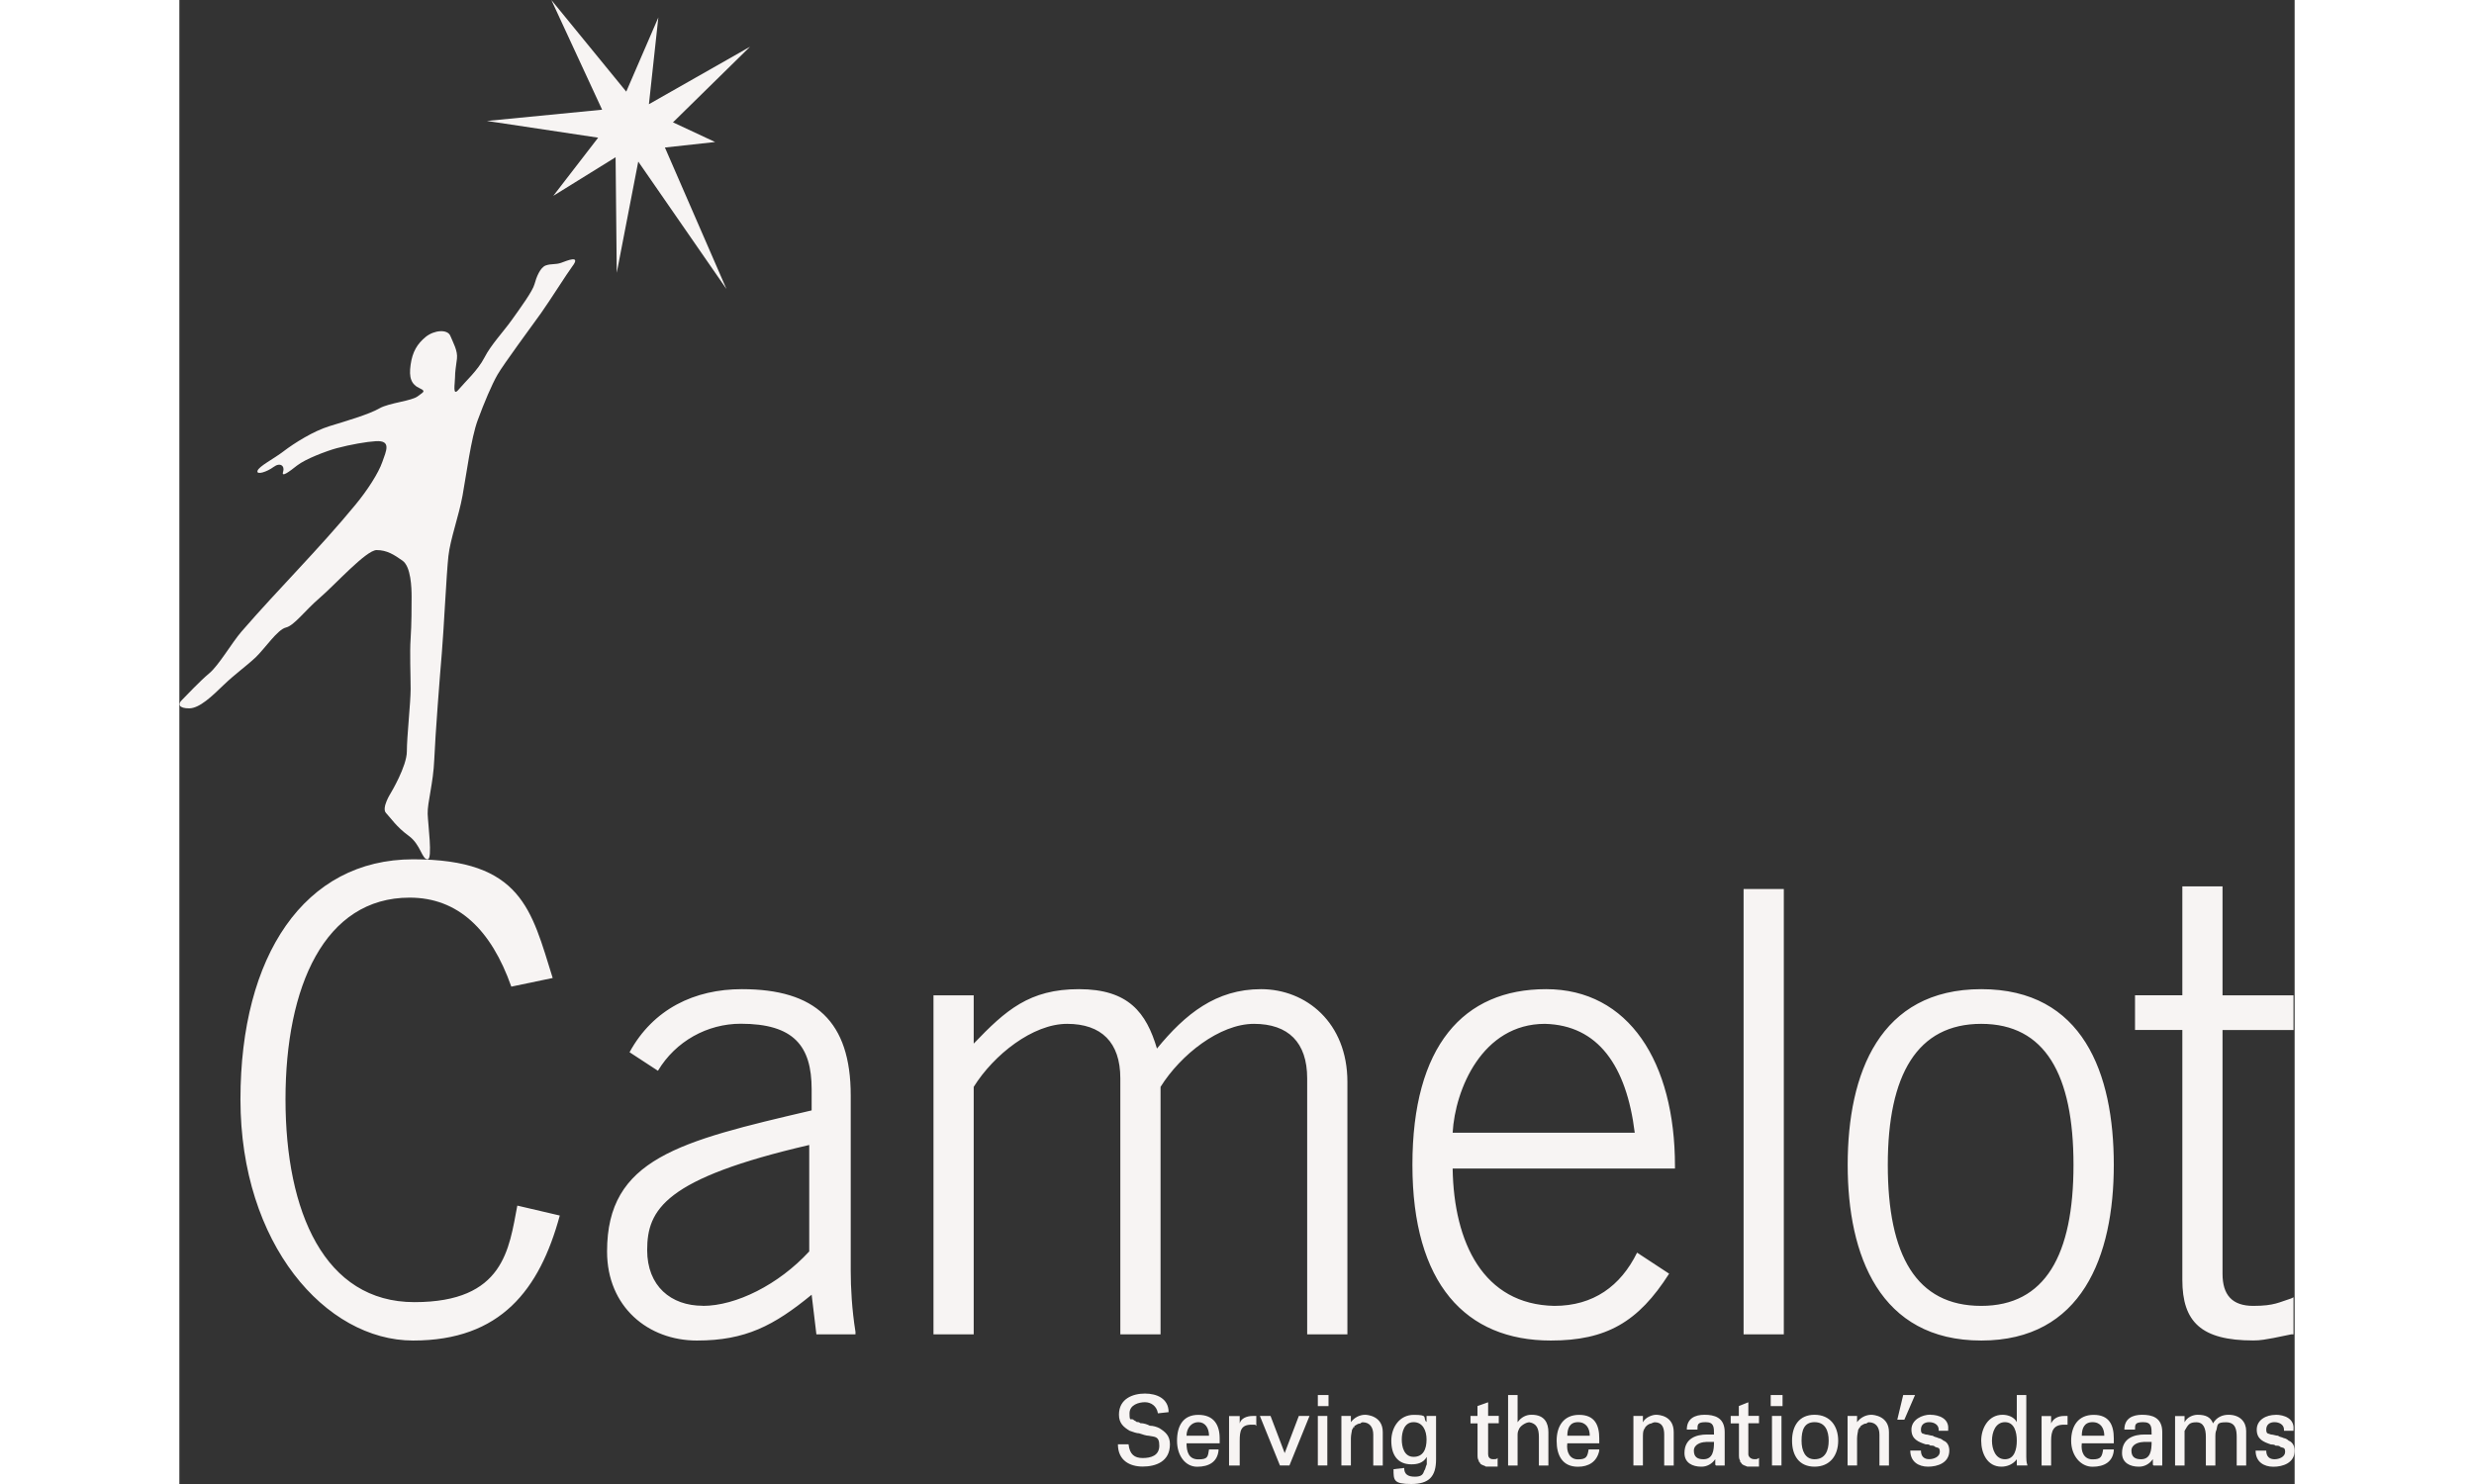 <svg width="100" height="60" viewBox="0 0 57 40" fill="none" xmlns="http://www.w3.org/2000/svg">
<rect x="0" y="0" width="57" height="40" fill="#333333" stroke="none"/>
<g clip-path="url(#clip0_1795_3067)">
<path fill-rule="evenodd" clip-rule="evenodd" d="M12.366 4.353L11.786 7.353L11.755 4.238L10.076 5.279L11.285 3.711L8.287 3.26L11.392 2.957L10.024 0L12.042 2.47L12.907 0.47L12.653 2.809L15.377 1.26L13.301 3.298L14.437 3.828L13.084 3.976L14.743 7.791L12.364 4.353H12.366ZM6.696 23.162C6.534 23.178 6.511 22.768 6.179 22.528C5.848 22.287 5.696 22.047 5.568 21.913C5.44 21.779 5.696 21.377 5.696 21.377C5.696 21.377 6.13 20.656 6.13 20.254C6.13 19.852 6.232 18.945 6.232 18.571C6.232 18.197 6.205 17.582 6.232 17.207C6.258 16.833 6.258 16.325 6.258 16.084C6.258 15.844 6.242 15.273 6.012 15.111C5.782 14.95 5.594 14.827 5.315 14.827C5.035 14.827 4.194 15.762 3.787 16.111C3.38 16.459 3.098 16.86 2.87 16.915C2.643 16.97 2.309 17.475 2.056 17.718C1.8 17.959 1.494 18.172 1.189 18.467C0.883 18.762 0.544 19.093 0.264 19.093C-0.015 19.093 -0.049 18.983 0.068 18.869C0.191 18.746 0.551 18.36 0.807 18.147C1.063 17.934 1.418 17.319 1.674 17.024C2.68 15.863 3.756 14.805 4.74 13.611C5.072 13.21 5.367 12.748 5.469 12.453C5.571 12.157 5.725 11.865 5.291 11.892C5.048 11.906 4.61 11.982 4.239 12.081C3.965 12.155 3.398 12.37 3.171 12.548C2.967 12.709 2.742 12.879 2.795 12.72C2.847 12.559 2.719 12.453 2.539 12.586C2.359 12.72 2.074 12.81 2.105 12.693C2.139 12.567 2.539 12.373 2.818 12.157C3.098 11.944 3.607 11.622 4.04 11.488C4.474 11.354 5.101 11.174 5.391 11.007C5.665 10.851 6.271 10.813 6.438 10.671C6.537 10.586 6.668 10.551 6.487 10.471C6.242 10.362 6.182 10.176 6.232 9.829C6.281 9.482 6.409 9.269 6.639 9.08C6.869 8.895 7.227 8.867 7.302 9.053C7.378 9.239 7.506 9.455 7.48 9.668C7.454 9.881 7.428 10.015 7.428 10.176C7.428 10.338 7.352 10.712 7.529 10.496C7.707 10.283 8.039 9.988 8.219 9.641C8.396 9.294 8.728 8.947 8.958 8.624C9.188 8.302 9.519 7.848 9.569 7.662C9.619 7.476 9.721 7.209 9.875 7.154C10.029 7.102 10.136 7.138 10.29 7.083C10.441 7.028 10.833 6.859 10.588 7.181C10.454 7.359 9.976 8.116 9.747 8.438C9.517 8.758 8.728 9.829 8.574 10.097C8.42 10.365 8.216 10.846 8.039 11.327C7.861 11.808 7.733 12.797 7.631 13.357C7.529 13.917 7.3 14.532 7.25 14.988C7.198 15.442 7.122 17.046 7.072 17.609C7.023 18.172 6.895 19.828 6.869 20.47C6.843 21.112 6.683 21.626 6.691 21.935C6.699 22.213 6.827 23.148 6.694 23.162H6.696ZM25.578 38.934C25.609 39.202 25.737 39.3 25.959 39.3C26.181 39.3 26.406 39.235 26.406 38.967C26.406 38.699 26.278 38.735 26.119 38.699C26.056 38.699 25.959 38.666 25.863 38.634C25.8 38.634 25.703 38.601 25.607 38.565C25.447 38.467 25.319 38.366 25.319 38.131C25.319 37.696 25.701 37.562 26.019 37.562C26.338 37.562 26.657 37.696 26.657 38.063L26.369 38.095C26.338 37.896 26.179 37.795 26.019 37.795C25.86 37.795 25.604 37.863 25.604 38.095C25.604 38.328 25.635 38.229 25.701 38.262C25.732 38.295 25.763 38.295 25.797 38.328C25.829 38.328 25.86 38.328 25.894 38.36C25.988 38.36 26.085 38.393 26.15 38.429C26.247 38.429 26.341 38.462 26.406 38.494C26.565 38.593 26.693 38.694 26.693 38.929C26.693 39.396 26.312 39.53 25.959 39.53C25.607 39.53 25.291 39.363 25.291 38.929H25.578V38.934ZM27.14 38.901C27.14 39.134 27.202 39.336 27.458 39.336C27.714 39.336 27.714 39.27 27.746 39.068H28.002V39.101C27.97 39.402 27.746 39.535 27.427 39.535C27.108 39.535 26.884 39.235 26.884 38.836C26.884 38.437 27.043 38.136 27.458 38.136C27.873 38.136 28.033 38.404 28.033 38.77V38.904H27.14V38.901ZM27.746 38.699C27.746 38.5 27.649 38.333 27.458 38.333C27.268 38.333 27.14 38.5 27.14 38.699H27.746ZM28.573 38.366C28.605 38.232 28.764 38.166 28.923 38.166H29.02V38.434L28.989 38.401H28.892C28.605 38.401 28.573 38.568 28.573 38.836V39.503H28.286V38.169H28.573V38.369V38.366ZM29.657 39.5L29.117 38.166H29.404L29.785 39.167L30.166 38.166H30.454L29.913 39.5H29.657ZM30.678 39.5V38.166H30.934V39.5H30.678ZM30.678 37.901V37.601H30.966V37.901H30.678ZM31.569 38.333C31.66 38.21 31.801 38.136 31.95 38.134C32.013 38.134 32.428 38.166 32.428 38.601V39.503H32.172V38.669C32.172 38.47 32.075 38.336 31.885 38.336C31.885 38.336 31.854 38.336 31.822 38.369C31.759 38.369 31.728 38.401 31.663 38.437V38.47H31.632C31.632 38.492 31.621 38.514 31.6 38.535C31.6 38.568 31.569 38.669 31.569 38.768V39.5H31.313V38.166H31.569V38.333ZM33.259 39.268C33.514 39.268 33.608 39.068 33.608 38.8C33.608 38.568 33.512 38.333 33.259 38.333C33.005 38.333 32.94 38.601 32.94 38.8C32.94 39 33.003 39.268 33.259 39.268ZM33.608 38.333V38.166H33.864V39.333C33.864 39.8 33.674 40 33.196 40C32.718 40 32.718 39.899 32.718 39.601L33.005 39.568C33.005 39.735 33.102 39.803 33.292 39.803C33.483 39.803 33.514 39.735 33.548 39.637C33.58 39.604 33.58 39.535 33.614 39.47C33.614 39.404 33.614 39.336 33.614 39.27C33.517 39.437 33.358 39.47 33.199 39.47C32.817 39.47 32.658 39.202 32.658 38.836C32.658 38.47 32.88 38.136 33.264 38.136C33.648 38.136 33.52 38.202 33.582 38.303L33.614 38.336L33.608 38.333ZM34.98 38.166V37.899L35.267 37.797V38.164H35.554V38.363H35.267V39.197C35.267 39.262 35.298 39.331 35.395 39.331C35.492 39.331 35.492 39.331 35.523 39.298V39.53H35.204C35.173 39.497 35.076 39.497 35.045 39.432C35.045 39.432 35.045 39.399 35.014 39.399V39.366C34.982 39.333 34.982 39.268 34.982 39.199V38.366H34.792V38.166H34.982H34.98ZM36.063 38.333C36.152 38.205 36.293 38.128 36.445 38.134C36.795 38.134 36.891 38.366 36.891 38.601V39.503H36.635V38.735C36.635 38.502 36.573 38.369 36.379 38.336C36.283 38.336 36.123 38.437 36.092 38.535C36.061 38.601 36.061 38.636 36.061 38.702V39.503H35.805V37.601H36.061V38.333H36.063ZM37.401 38.901C37.369 39.134 37.466 39.336 37.688 39.336C37.91 39.336 37.944 39.27 37.975 39.068H38.262V39.101C38.2 39.402 37.975 39.535 37.688 39.535C37.273 39.535 37.113 39.235 37.113 38.836C37.113 38.437 37.304 38.136 37.719 38.136C38.134 38.136 38.262 38.404 38.262 38.77V38.904H37.401V38.901ZM38.006 38.699C38.006 38.5 37.91 38.333 37.688 38.333C37.466 38.333 37.401 38.5 37.401 38.699H38.006ZM39.44 38.333C39.505 38.199 39.696 38.134 39.79 38.134C39.884 38.134 40.268 38.166 40.268 38.601V39.503H40.012V38.669C40.012 38.47 39.949 38.336 39.756 38.336C39.756 38.336 39.725 38.336 39.66 38.369C39.628 38.369 39.566 38.401 39.532 38.437L39.5 38.47C39.5 38.502 39.469 38.502 39.469 38.535C39.438 38.568 39.438 38.669 39.438 38.768V39.5H39.182V38.166H39.438V38.333H39.44ZM41.13 38.869C41.002 38.869 40.811 38.934 40.811 39.101C40.811 39.268 40.905 39.333 41.067 39.333C41.323 39.333 41.354 39.101 41.354 38.866H41.13V38.869ZM41.386 39.333C41.297 39.462 41.156 39.538 41.005 39.533C40.782 39.533 40.558 39.434 40.558 39.167C40.558 38.768 40.877 38.666 41.164 38.666H41.354C41.354 38.467 41.354 38.333 41.13 38.333C40.905 38.333 40.908 38.399 40.908 38.533H40.621C40.621 38.232 40.843 38.134 41.099 38.134C41.354 38.134 41.642 38.199 41.642 38.601V39.503H41.42C41.42 39.503 41.388 39.503 41.388 39.47V39.336L41.386 39.333ZM42.023 38.166V37.899L42.279 37.797V38.164H42.566V38.363H42.279V39.197C42.279 39.262 42.342 39.331 42.438 39.331C42.535 39.331 42.504 39.331 42.566 39.298V39.53H42.248C42.182 39.497 42.12 39.497 42.088 39.432L42.057 39.399V39.366C42.026 39.333 42.026 39.265 42.026 39.199V38.366H41.804V38.166H42.026H42.023ZM42.916 39.5V38.166H43.172V39.5H42.916ZM42.882 37.901V37.601H43.201V37.901H42.882ZM44.7 38.833C44.7 39.232 44.478 39.533 44.063 39.533C43.647 39.533 43.457 39.232 43.457 38.833C43.457 38.434 43.647 38.134 44.063 38.134C44.478 38.134 44.7 38.434 44.7 38.833ZM44.063 39.333C44.35 39.333 44.444 39.101 44.444 38.833C44.444 38.565 44.35 38.333 44.063 38.333C43.775 38.333 43.713 38.565 43.713 38.833C43.713 39.101 43.809 39.333 44.063 39.333ZM45.209 38.333C45.3 38.21 45.441 38.136 45.59 38.134C45.653 38.134 46.068 38.166 46.068 38.601V39.503H45.812V38.669C45.812 38.47 45.716 38.336 45.525 38.336C45.525 38.336 45.494 38.336 45.462 38.369C45.397 38.369 45.366 38.401 45.303 38.437V38.47H45.272C45.272 38.492 45.261 38.514 45.24 38.535C45.24 38.568 45.209 38.669 45.209 38.768V39.5H44.953V38.166H45.209V38.333ZM46.452 37.601H46.771L46.483 38.267H46.293L46.452 37.601ZM47.186 38.134C47.408 38.134 47.695 38.232 47.664 38.533V38.565H47.408V38.533C47.408 38.399 47.28 38.333 47.152 38.333C47.024 38.333 46.93 38.399 46.93 38.533C46.93 38.666 46.993 38.634 47.058 38.666C47.123 38.666 47.186 38.699 47.249 38.699C47.28 38.732 47.343 38.732 47.408 38.765C47.439 38.765 47.502 38.798 47.536 38.83C47.633 38.863 47.695 38.964 47.695 39.098C47.695 39.432 47.377 39.533 47.121 39.533C46.865 39.533 46.643 39.399 46.643 39.098H46.93C46.93 39.265 47.024 39.331 47.152 39.331C47.28 39.331 47.439 39.265 47.439 39.131C47.439 38.997 47.374 39.033 47.311 38.997C47.28 38.964 47.249 38.964 47.183 38.964C47.152 38.931 47.121 38.931 47.056 38.931C46.865 38.866 46.674 38.798 46.674 38.533C46.674 38.265 46.962 38.131 47.183 38.131L47.186 38.134ZM49.194 39.333C49.45 39.333 49.513 39.065 49.513 38.833C49.513 38.601 49.448 38.333 49.194 38.333C48.941 38.333 48.844 38.601 48.844 38.833C48.844 39.065 48.941 39.333 49.194 39.333ZM49.513 38.333V37.601H49.769V39.268C49.769 39.333 49.769 39.402 49.8 39.5H49.513V39.333C49.416 39.467 49.257 39.533 49.098 39.533C48.714 39.533 48.554 39.166 48.554 38.833C48.554 38.5 48.745 38.134 49.129 38.134C49.288 38.134 49.448 38.202 49.513 38.333ZM50.438 38.366C50.5 38.232 50.628 38.166 50.787 38.166H50.881V38.434V38.401H50.787C50.5 38.401 50.438 38.568 50.438 38.836V39.503H50.181V38.169H50.438V38.369V38.366ZM51.265 38.901C51.234 39.134 51.328 39.336 51.553 39.336C51.777 39.336 51.809 39.27 51.84 39.068H52.127V39.101C52.096 39.402 51.871 39.535 51.553 39.535C51.234 39.535 50.978 39.235 50.978 38.836C50.978 38.437 51.169 38.136 51.584 38.136C51.999 38.136 52.127 38.404 52.127 38.77V38.904H51.265V38.901ZM51.871 38.699C51.871 38.5 51.775 38.333 51.553 38.333C51.331 38.333 51.265 38.5 51.265 38.699H51.871ZM52.921 38.869C52.793 38.869 52.602 38.934 52.602 39.101C52.602 39.268 52.697 39.333 52.858 39.333C53.114 39.333 53.146 39.101 53.146 38.866H52.921V38.869ZM53.177 39.333C53.088 39.462 52.947 39.538 52.796 39.533C52.571 39.533 52.349 39.434 52.349 39.167C52.349 38.768 52.668 38.666 52.955 38.666H53.146C53.146 38.467 53.146 38.333 52.921 38.333C52.697 38.333 52.699 38.399 52.699 38.533H52.412C52.412 38.232 52.634 38.134 52.89 38.134C53.146 38.134 53.433 38.199 53.433 38.601V39.503H53.211C53.211 39.503 53.18 39.503 53.18 39.47V39.336L53.177 39.333ZM54.036 38.333C54.102 38.199 54.261 38.134 54.386 38.134C54.608 38.134 54.736 38.199 54.801 38.366C54.895 38.199 55.057 38.134 55.217 38.134C55.535 38.134 55.694 38.333 55.694 38.568V39.503H55.439V38.735C55.439 38.535 55.407 38.336 55.151 38.336C54.895 38.336 54.929 38.401 54.895 38.535C54.864 38.601 54.864 38.669 54.864 38.702V39.503H54.608V38.735C54.608 38.502 54.545 38.336 54.352 38.336C54.159 38.336 54.13 38.401 54.034 38.568V39.503H53.778V38.169H54.034V38.336L54.036 38.333ZM56.491 38.134C56.713 38.134 57 38.232 56.969 38.533V38.565H56.713V38.533C56.713 38.399 56.585 38.333 56.457 38.333C56.329 38.333 56.235 38.399 56.235 38.533C56.235 38.666 56.3 38.634 56.363 38.666C56.426 38.666 56.491 38.699 56.554 38.699C56.585 38.732 56.648 38.732 56.713 38.765C56.744 38.765 56.807 38.798 56.841 38.833C56.935 38.866 57 38.967 57 39.101C57 39.434 56.682 39.535 56.426 39.535C56.17 39.535 55.948 39.402 55.948 39.101H56.235C56.235 39.268 56.332 39.333 56.457 39.333C56.583 39.333 56.744 39.268 56.744 39.134C56.744 39 56.679 39.033 56.616 39C56.585 38.967 56.551 38.967 56.488 38.967C56.457 38.934 56.392 38.934 56.361 38.934C56.17 38.869 55.979 38.8 55.979 38.535C55.979 38.27 56.233 38.136 56.488 38.136L56.491 38.134ZM21.405 26.829V28.13C22.267 27.23 22.904 26.662 24.241 26.662C25.578 26.662 26.056 27.296 26.343 28.263C27.108 27.329 27.936 26.662 29.148 26.662C30.36 26.662 31.475 27.561 31.475 29.163V35.967H30.391V29.064C30.391 28.097 29.882 27.597 28.957 27.597C28.033 27.597 26.98 28.43 26.44 29.296V35.967H25.356V29.064C25.356 28.097 24.847 27.597 23.922 27.597C22.998 27.597 21.945 28.43 21.405 29.296V35.967H20.321V26.829H21.405ZM42.151 35.967V23.962H43.235V35.967H42.151ZM51.041 31.398C51.041 28.963 50.276 27.597 48.554 27.597C46.834 27.597 46.037 28.963 46.037 31.398C46.037 33.833 46.802 35.199 48.554 35.199C50.276 35.199 51.041 33.833 51.041 31.398ZM44.956 31.398C44.956 28.93 45.818 26.662 48.557 26.662C51.297 26.662 52.127 28.93 52.127 31.398C52.127 33.865 51.265 36.133 48.557 36.133C45.815 36.133 44.956 33.833 44.956 31.398ZM55.057 23.894V26.829H56.969V27.763H55.057V34.333C55.057 34.901 55.313 35.199 55.885 35.199C56.457 35.199 56.585 35.098 56.906 34.999L56.969 34.967V35.967H56.906L56.428 36.065C56.238 36.098 56.078 36.133 55.885 36.131C54.483 36.131 53.974 35.631 53.974 34.496V27.761H52.699V26.826H53.974V23.891H55.057V23.894ZM10.251 32.764C9.707 34.764 8.658 36.133 6.299 36.133C3.941 36.133 1.646 33.532 1.646 29.633C1.646 25.763 3.367 23.162 6.299 23.162C9.232 23.162 9.486 24.528 10.06 26.361L8.945 26.594C8.404 25.061 7.511 24.195 6.205 24.195C3.91 24.195 2.86 26.594 2.86 29.63C2.86 32.666 3.912 35.098 6.333 35.098C8.754 35.098 8.882 33.663 9.107 32.496L10.253 32.764H10.251ZM12.131 28.362C12.768 27.195 13.883 26.662 15.158 26.662C17.135 26.662 18.091 27.528 18.091 29.529V34.264C18.091 34.699 18.122 35.297 18.219 35.898V35.967H17.166L17.038 34.898C16.02 35.732 15.255 36.133 13.946 36.133C12.638 36.133 11.525 35.232 11.525 33.731C11.525 31.231 13.468 30.764 17.038 29.93V29.362C17.038 28.195 16.56 27.594 15.127 27.594C14.233 27.594 13.374 28.061 12.896 28.862L12.131 28.362ZM14.105 35.199C14.998 35.199 16.145 34.63 16.973 33.731V30.862C13.084 31.764 12.606 32.597 12.606 33.696C12.606 34.663 13.244 35.196 14.105 35.196V35.199ZM40.143 34.333C39.315 35.633 38.453 36.133 36.957 36.133C34.661 36.133 33.227 34.6 33.227 31.398C33.227 28.195 34.598 26.662 36.829 26.662C39.059 26.662 40.302 28.63 40.302 31.43V31.496H34.311C34.342 33.496 35.139 35.163 37.051 35.199C38.103 35.199 38.837 34.666 39.281 33.764L40.143 34.33V34.333ZM34.311 30.532H39.218C38.996 28.731 38.231 27.632 36.797 27.597C35.108 27.597 34.376 29.365 34.311 30.532Z" fill="#F7F4F3"/>
</g>
<defs>
<clipPath id="clip0_1795_3067">
<rect width="57" height="40" fill="white"/>
</clipPath>
</defs>
</svg>
